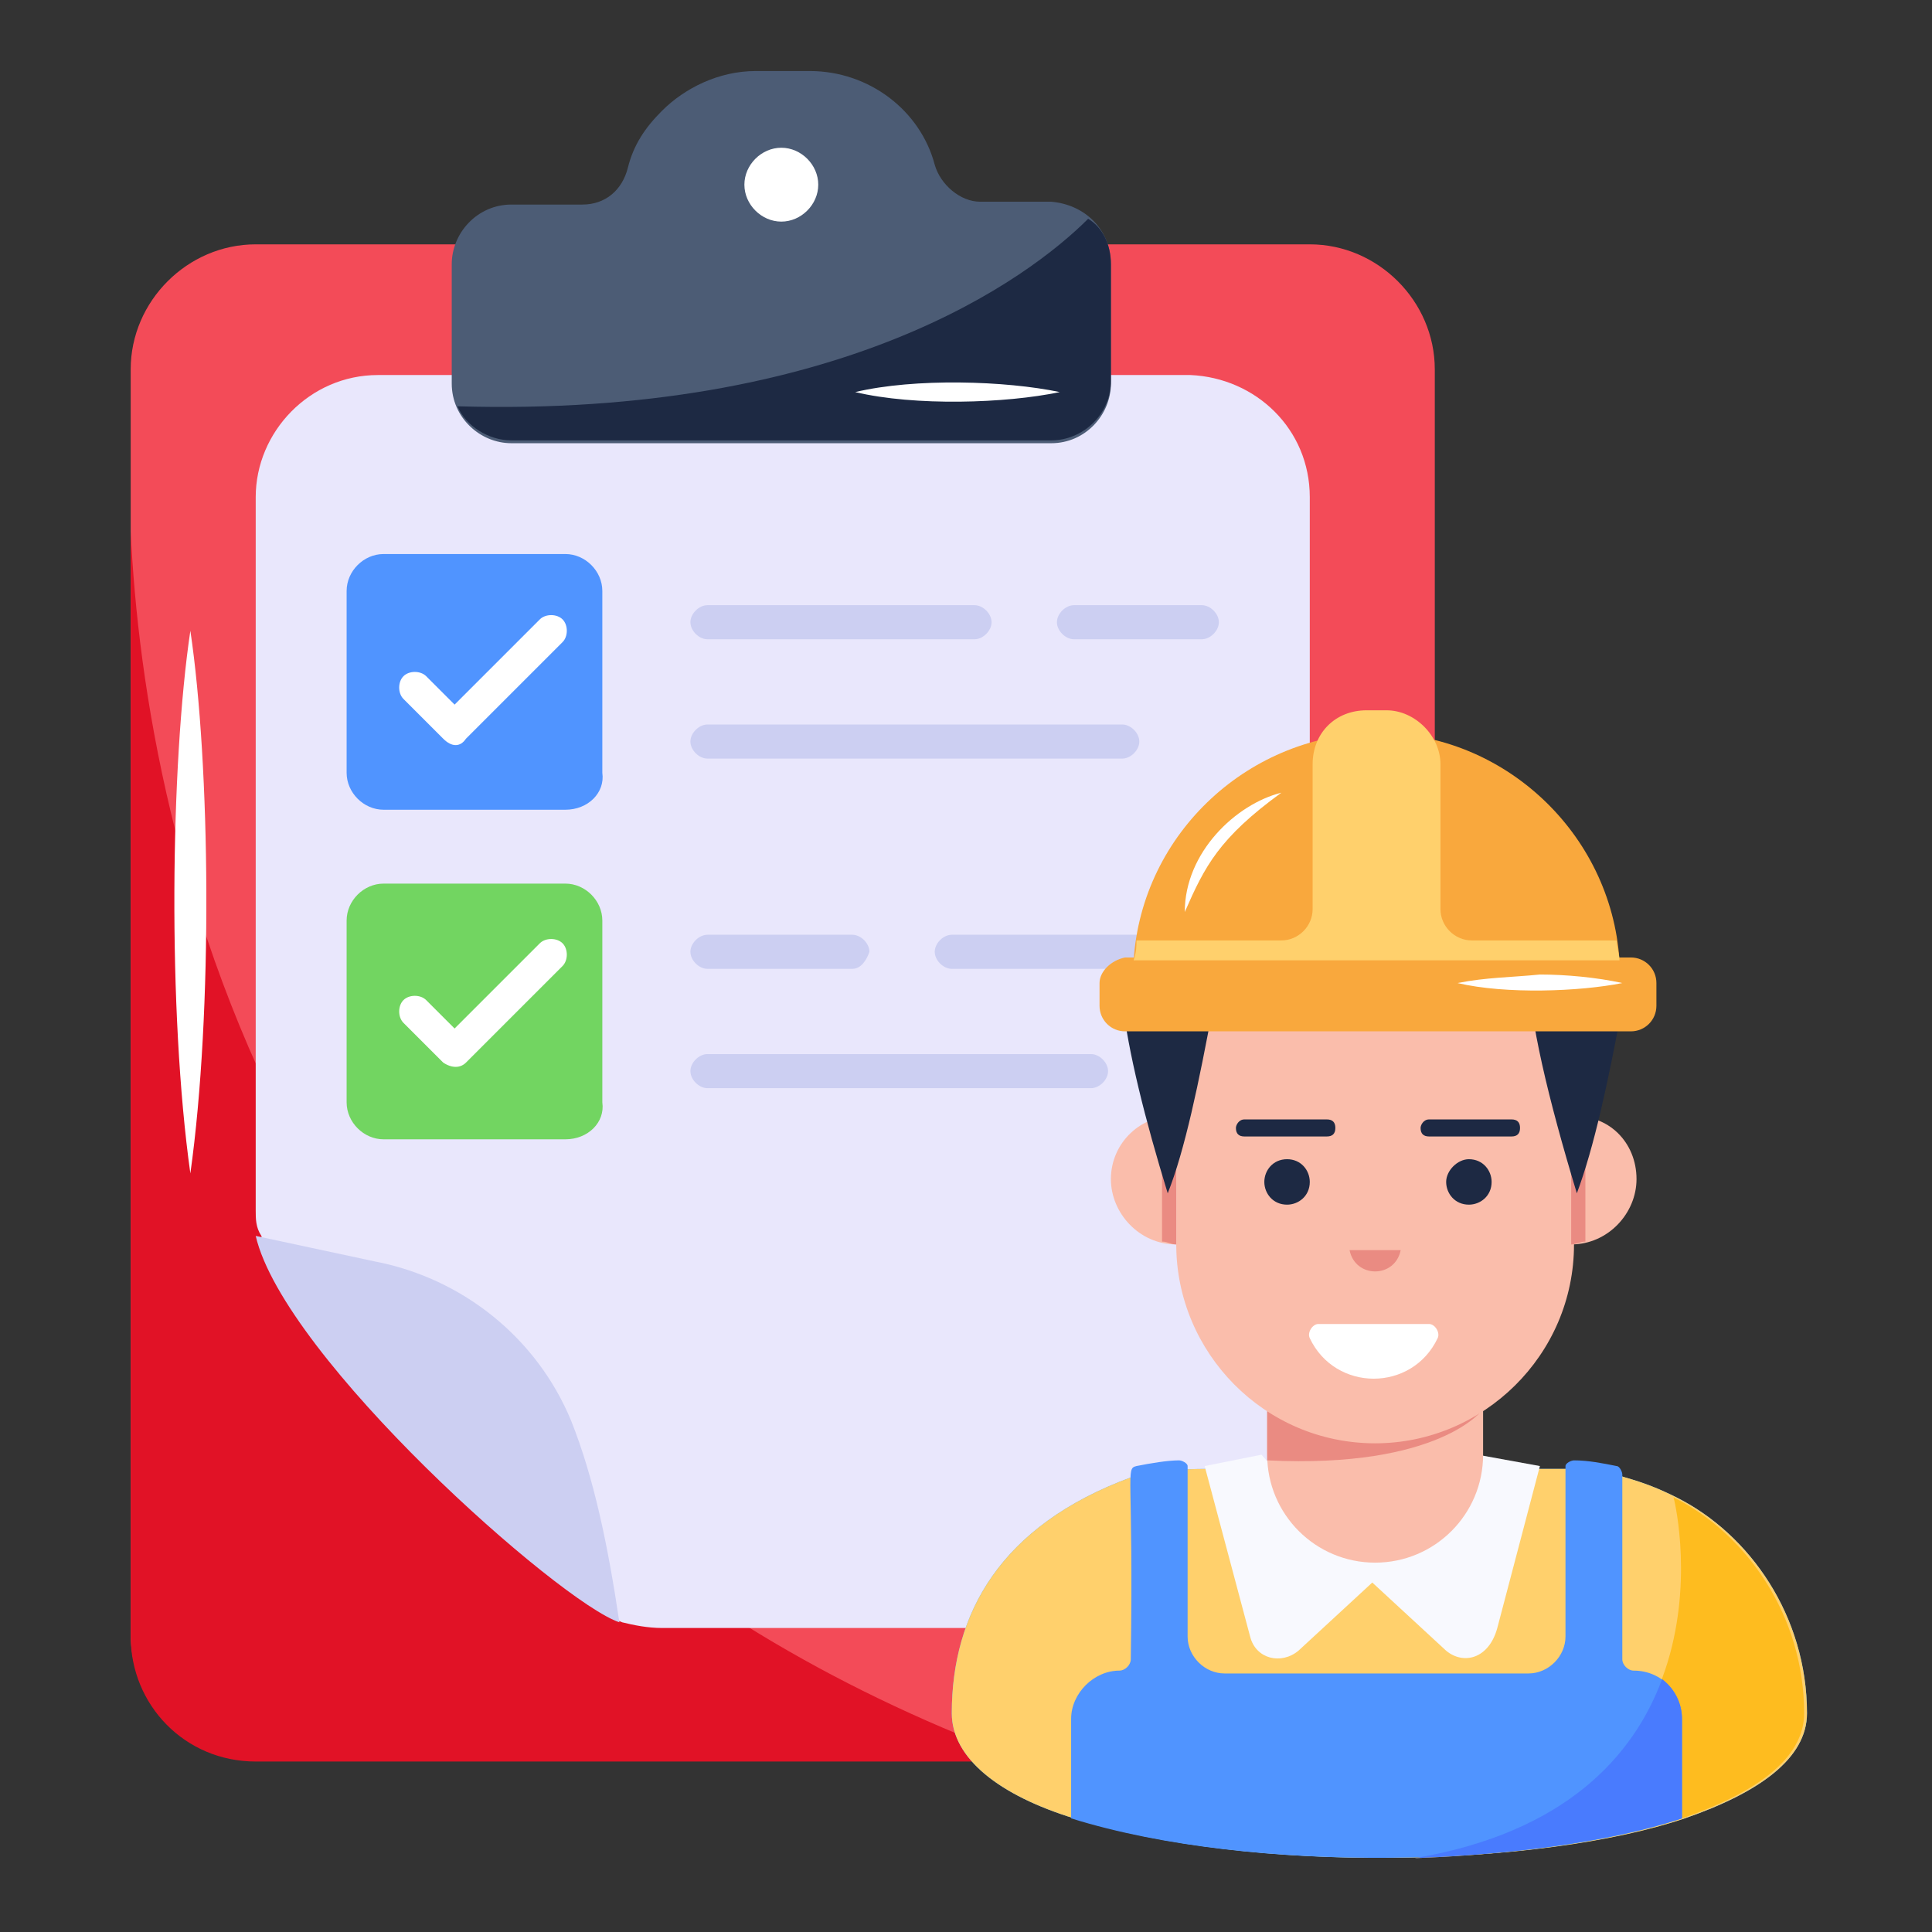 <svg id="Layer_1" enable-background="new 0 0 68 68" height="512" viewBox="0 0 68 68" width="512" xmlns="http://www.w3.org/2000/svg"><rect x="0" y="0" width="68" height="68" fill="#333333" stroke="none"/><g id="_x33_0"><g><g><g><path d="m50.5 13v44.5c0 2.5-2 4.4-4.4 4.4h-37.1c-2.5 0-4.4-2-4.4-4.4v-44.5c0-2.4 2-4.4 4.4-4.4h37.1c2.4 0 4.4 2 4.4 4.4z" fill="#f34b58"/><path d="m36.2 62h-27.2c-2.5 0-4.4-2-4.4-4.4v-38.9c.5 10.7 5.1 33.7 31.6 43.3z" fill="#e11226"/><g><path d="m46.1 17.5v35.6c0 2.3-1.9 4.2-4.2 4.2h-18.6c-.5 0-1-.1-1.4-.2-2.4-.9-12-9.5-12.7-13.6-.2-.3-.2-.6-.2-.9v-25.1c0-2.3 1.9-4.3 4.3-4.3h28.6c2.3.1 4.2 1.9 4.2 4.3z" fill="#e9e7fc"/><path d="m21.8 57.1c-.4-2.7-.9-5.1-1.7-7.1-1.2-2.9-3.8-5-6.9-5.6l-4.2-.9c1 4.3 10.7 12.9 12.8 13.6z" fill="#cccff2"/></g><g><path d="m39.1 9.3v4.2c0 1.1-.9 2.1-2.1 2.1h-19c-1.1 0-2.1-.9-2.1-2.1v-4.2c0-1.1.9-2.1 2.1-2.1h2.5c.8 0 1.4-.5 1.6-1.3s.6-1.4 1.2-2c.8-.8 2-1.4 3.3-1.4h1.9c2.1 0 3.9 1.4 4.4 3.3.2.7.9 1.3 1.6 1.3h2.5c1.2.1 2.1 1 2.1 2.2z" fill="#4c5c75"/></g><g><path d="m18 15.5h19c1.1 0 2.1-.9 2.1-2.1v-4.1c0-.7-.3-1.3-.8-1.6-2.1 2.1-8.7 7-22.2 6.6.3.7 1.1 1.2 1.9 1.2z" fill="#1d2943"/></g><g fill="#fff"><path d="m28.8 6.5c0 .7-.6 1.3-1.3 1.3s-1.3-.6-1.3-1.3.6-1.3 1.3-1.3 1.3.6 1.3 1.3z"/><path d="m6.7 41.3c.8-5.7.7-14.4 0-19.1-.7 4.7-.8 13.4 0 19.1z"/><path d="m30.1 13.8c2.1.5 5.3.4 7.2 0-1.9-.4-5.1-.5-7.2 0z"/></g></g></g><g><g><g><path d="m19.9 28.5h-6.4c-.7 0-1.3-.6-1.3-1.3v-6.4c0-.7.6-1.3 1.3-1.3h6.4c.7 0 1.3.6 1.3 1.3v6.4c.1.7-.5 1.3-1.3 1.3z" fill="#5094ff"/></g><g><g><g><path d="m42.3 22.5h-4.5c-.3 0-.6-.3-.6-.6s.3-.6.6-.6h4.5c.3 0 .6.3.6.6s-.3.6-.6.6z" fill="#cccff2"/></g><g><path d="m34.3 22.5h-9.4c-.3 0-.6-.3-.6-.6s.3-.6.6-.6h9.4c.3 0 .6.3.6.6s-.3.6-.6.6z" fill="#cccff2"/></g></g><g><g><path d="m39.5 26.7h-14.6c-.3 0-.6-.3-.6-.6s.3-.6.6-.6h14.6c.3 0 .6.3.6.6s-.3.6-.6.6z" fill="#cccff2"/></g></g></g></g><g><g><path d="m19.9 40.1h-6.4c-.7 0-1.3-.6-1.3-1.3v-6.4c0-.7.6-1.3 1.3-1.3h6.4c.7 0 1.3.6 1.3 1.3v6.4c.1.7-.5 1.3-1.3 1.3z" fill="#72d561"/></g><g><g><g><path d="m42.3 34.1h-8.8c-.3 0-.6-.3-.6-.6s.3-.6.6-.6h8.8c.3 0 .6.3.6.6-.1.3-.3.6-.6.6z" fill="#cccff2"/></g><g><path d="m30 34.1h-5.1c-.3 0-.6-.3-.6-.6s.3-.6.6-.6h5.1c.3 0 .6.3.6.6-.1.3-.3.6-.6.6z" fill="#cccff2"/></g></g><g><g><path d="m38.4 38.3h-13.5c-.3 0-.6-.3-.6-.6s.3-.6.6-.6h13.5c.3 0 .6.3.6.6s-.3.6-.6.6z" fill="#cccff2"/></g></g></g></g><g><path d="m15.6 26-1.4-1.4c-.2-.2-.2-.6 0-.8s.6-.2.8 0l1 1 3-3c.2-.2.6-.2.8 0s.2.6 0 .8l-3.4 3.4c-.2.3-.5.3-.8 0z" fill="#fff"/></g><g><path d="m15.6 37.4-1.4-1.4c-.2-.2-.2-.6 0-.8s.6-.2.8 0l1 1 3-3c.2-.2.6-.2.8 0s.2.6 0 .8l-3.4 3.4c-.2.2-.5.2-.8 0z" fill="#fff"/></g></g></g><g><g><g><path d="m33.5 60.3c0 1.6 1.7 2.9 4.3 3.7 6.3 2 16.4 1.7 21.5 0 2.6-.9 4.3-2.1 4.3-3.7 0-3.4-2-6.3-4.6-7.6-.6-.3-1.1-.5-1.8-.7-.6-.2-1.3-.3-2-.3-.1 0-.2 0-.3 0h-.8-11.4c-.7 0-1.8 0-2.9.3-4.6 1.7-6.3 4.8-6.3 8.3z" fill="#57b3fe"/><path d="m33.5 60.3c0 1.6 1.7 2.9 4.3 3.7 6.4 2 16.5 1.7 21.5 0 2.6-.9 4.3-2.1 4.3-3.7 0-3.4-2-6.3-4.6-7.6-.6-.3-1.1-.5-1.8-.7-.6-.2-1.3-.3-2-.3-.1 0-.2 0-.3 0h-.8-11.4c-.7 0-1.7 0-2.9.3-4.6 1.7-6.3 4.8-6.3 8.3z" fill="#ffd06c"/><path d="m49.8 65.4c2.9-.1 6.6-.5 9.4-1.4 2.6-.9 4.3-2.1 4.3-3.7 0-3.4-2-6.3-4.6-7.6 0-.1 2.7 10.6-9.1 12.7z" fill="#febc1f"/><path d="m54.2 51.6-1.5 5.7c-.3 1.1-1.2 1.3-1.8.8l-2.6-2.4-2.6 2.4c-.6.5-1.5.3-1.7-.5l-1.6-6 2-.4 2.8 3.2v-1h2.4v.7l2.4-2.9z" fill="#f8f9fe"/><path d="m44.6 48.3v2.9c0 2.1 1.7 3.8 3.8 3.8s3.8-1.7 3.8-3.8v-2.9z" fill="#fabdab"/><path d="m44.6 49.2v2.2c6.1.3 7.6-1.8 7.6-1.8v-.4z" fill="#ea8b82"/><path d="m41.4 35.3v8.5c0 3.8 3.1 7 7 7 3.8 0 7-3.1 7-7v-8.5z" fill="#fabdab"/><path d="m39.1 41.5c0 1.2 1 2.3 2.3 2.3v-4.5c-1.2-.1-2.3.9-2.3 2.2z" fill="#fabdab"/><path d="m40.9 39.3v4.4c.2 0 .3.1.5.1v-4.5c-.2-.1-.3-.1-.5 0z" fill="#ea8b82"/><path d="m57.6 41.5c0 1.2-1 2.3-2.3 2.3v-4.5c1.3-.1 2.3.9 2.3 2.2z" fill="#fabdab"/><path d="m55.8 39.3v4.4c-.2 0-.3.1-.5.1v-4.5c.2-.1.4-.1.5 0z" fill="#ea8b82"/><path d="m47.5 44c.2 1 1.6 1 1.8 0z" fill="#ea8b82"/><g fill="#1d2943"><path d="m50.9 41.6c0 .4.3.8.8.8.4 0 .8-.3.8-.8 0-.4-.3-.8-.8-.8-.4 0-.8.4-.8.8z"/><path d="m44.5 41.6c0 .4.3.8.8.8.4 0 .8-.3.8-.8 0-.4-.3-.8-.8-.8s-.8.4-.8.8z"/><path d="m50 39.7c0 .2.1.3.3.3h2.9c.2 0 .3-.1.3-.3s-.1-.3-.3-.3h-2.9c-.2 0-.3.2-.3.3z"/><path d="m43.5 39.7c0 .2.1.3.3.3h2.9c.2 0 .3-.1.3-.3s-.1-.3-.3-.3h-2.9c-.2 0-.3.2-.3.3z"/><path d="m42.9 35.2h-3.4c.2 1.8.8 4.2 1.6 6.8.6-1.5 1.1-3.9 1.6-6.6.1 0 .2 0 .2.1z"/><path d="m57.1 34.1c.1.7 0 1.3 0 1.3-.5 2.7-1 5-1.6 6.6-1-3.3-1.7-6.2-1.7-7.9z"/></g><path d="m38.7 34.6v.8c0 .5.4.9.9.9h17.8c.5 0 .9-.4.9-.9v-.8c0-.5-.4-.9-.9-.9h-17.8c-.5.1-.9.5-.9.9z" fill="#f9a83d"/><path d="m39.9 33.8h17.1c-.3-4.5-4.1-8-8.5-8-4.5 0-8.3 3.5-8.6 8z" fill="#f9a83d"/><path d="m40 33.1h5.1c.6 0 1.1-.5 1.1-1.1v-5.1c0-1.1.8-1.9 1.9-1.9h.7c1 0 1.9.9 1.9 1.9v5.1c0 .6.5 1.1 1.1 1.1h5.1c0 .2.1.5.1.7h-17.1c.1-.3.1-.5.1-.7z" fill="#ffd06c"/><path d="m45.1 27.9c-1.6.4-3.4 2.1-3.4 4.2.7-1.6 1.2-2.6 3.4-4.2z" fill="#fff"/><path d="m50.3 46.6c.2 0 .4.3.3.5-.9 1.9-3.6 1.9-4.5 0-.1-.2.1-.5.3-.5z" fill="#fff"/><g><path d="m37.7 60.5v3.5c6.4 2 16.5 1.7 21.5 0v-3.5c0-.9-.7-1.7-1.7-1.7-.2 0-.4-.2-.4-.4v-6.5c0-.1-.1-.3-.2-.3-.5-.1-1-.2-1.5-.2-.1 0-.3.1-.3.2v.1 5.9c0 .7-.6 1.3-1.3 1.3h-10.7c-.7 0-1.3-.6-1.3-1.3 0-6.1 0-5.9 0-6s-.2-.2-.3-.2c-.4 0-1 .1-1.5.2-.4.1-.1.2-.2 6.8 0 .2-.2.4-.4.4-.9 0-1.7.8-1.7 1.7z" fill="#5094ff"/></g></g><path d="m51.3 34.6c1.7.4 4.3.3 5.8 0-.9-.2-2-.3-2.9-.3-1 .1-1.9.1-2.9.3z" fill="#fff"/></g><path d="m49.8 65.4c2.9-.1 6.6-.5 9.4-1.4v-3.5c0-.6-.3-1.1-.7-1.4-1 2.7-3.4 5.4-8.7 6.3z" fill="#497bfe"/></g></g></svg>